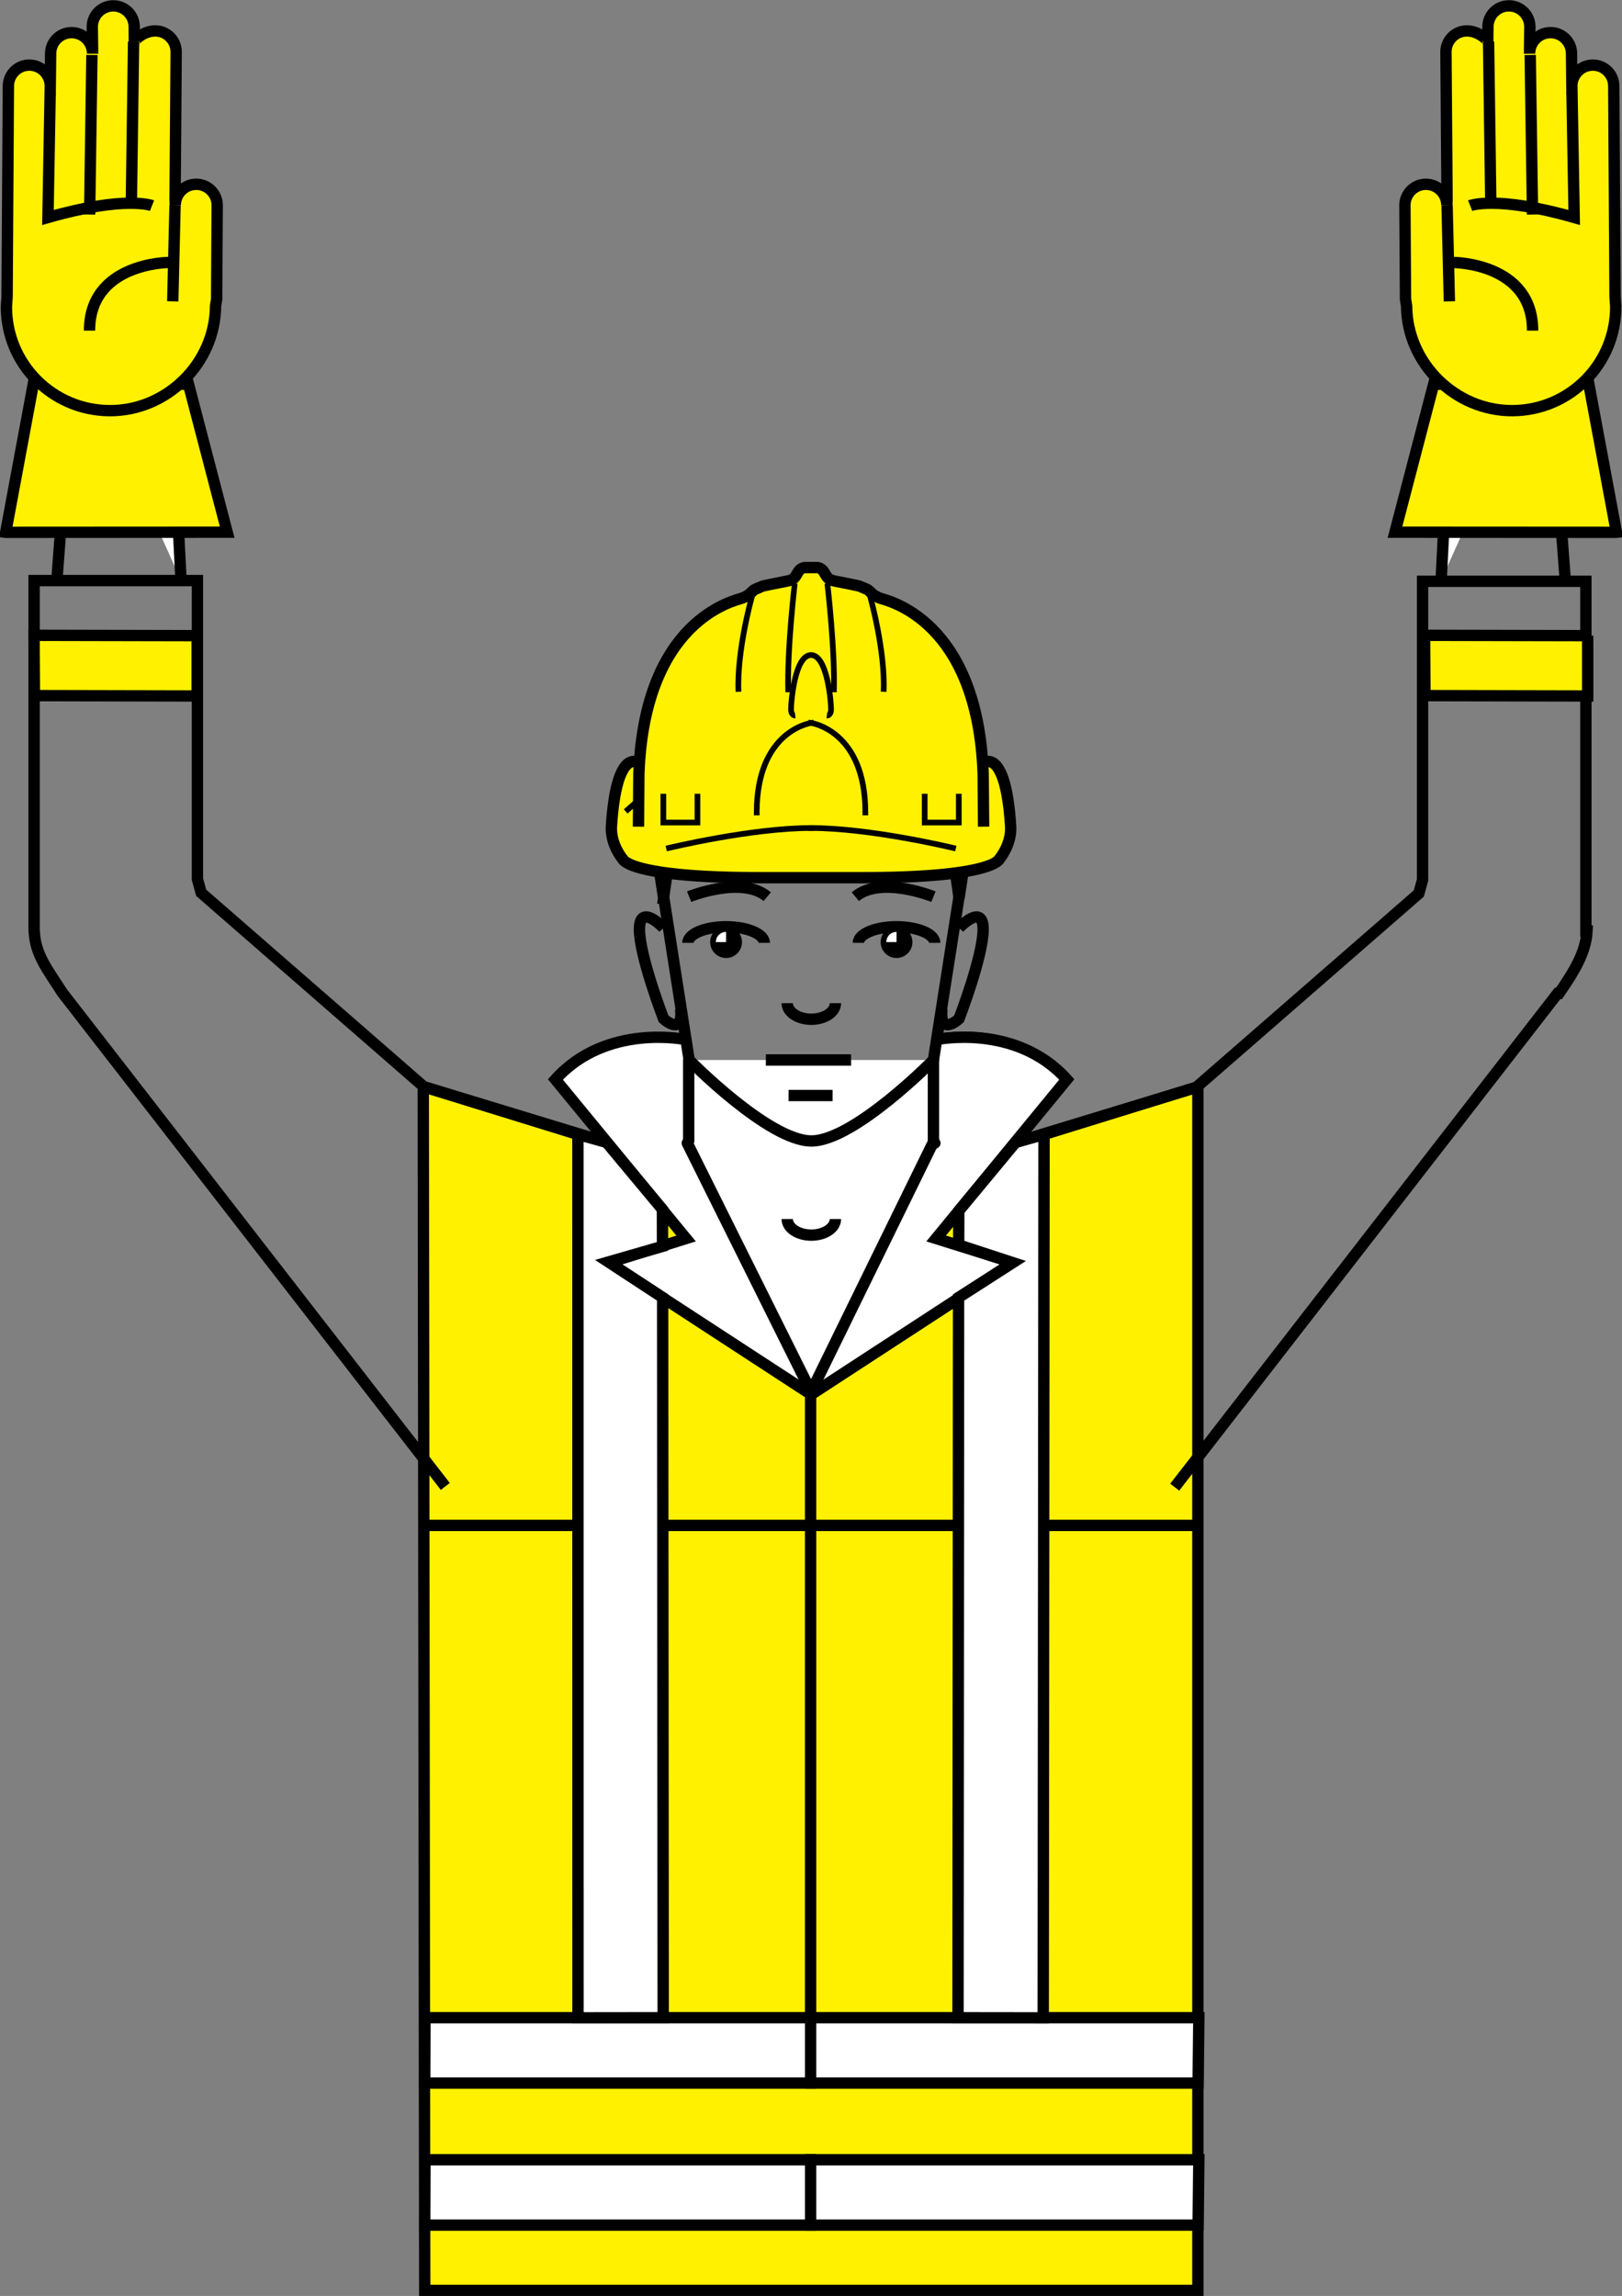 <?xml version="1.0" encoding="UTF-8" standalone="no"?>
<!-- Created with Inkscape (http://www.inkscape.org/) -->

<svg
   xmlns:dc="http://purl.org/dc/elements/1.1/"
   xmlns:cc="http://creativecommons.org/ns#"
   xmlns:rdf="http://www.w3.org/1999/02/22-rdf-syntax-ns#"
   xmlns:svg="http://www.w3.org/2000/svg"
   xmlns="http://www.w3.org/2000/svg"
   xmlns:sodipodi="http://sodipodi.sourceforge.net/DTD/sodipodi-0.dtd"
   xmlns:inkscape="http://www.inkscape.org/namespaces/inkscape"
   width="90.312"
   height="127.844"
   id="svg3469"
   version="1.1"
   inkscape:version="0.48.5 r10040"
   sodipodi:docname="HSR 1996 IX 3k.svg">
  <rect width="100%" height="100%" fill="#808080" stroke="none"/>
  <defs
     id="defs3471">
    <clipPath
       clipPathUnits="userSpaceOnUse"
       id="clipPath3205">
      <path
         inkscape:connector-curvature="0"
         d="m 178.945,532.471 113.386,0 0,113.762 -113.386,0 0,-113.762 z"
         id="path3207" />
    </clipPath>
    <clipPath
       clipPathUnits="userSpaceOnUse"
       id="clipPath3261">
      <path
         inkscape:connector-curvature="0"
         d="m 428.393,532.471 113.386,0 0,113.762 -113.386,0 0,-113.762 z"
         id="path3263" />
    </clipPath>
    <clipPath
       clipPathUnits="userSpaceOnUse"
       id="clipPath3025">
      <path
         inkscape:connector-curvature="0"
         d="m 178.945,374.535 113.386,0 0,113.762 -113.386,0 0,-113.762 z"
         id="path3027" />
    </clipPath>
    <clipPath
       clipPathUnits="userSpaceOnUse"
       id="clipPath3059">
      <path
         inkscape:connector-curvature="0"
         d="m 303.669,374.535 113.387,0 0,113.762 -113.387,0 0,-113.762 z"
         id="path3061" />
    </clipPath>
    <clipPath
       clipPathUnits="userSpaceOnUse"
       id="clipPath3139">
      <path
         inkscape:connector-curvature="0"
         d="m 428.393,374.535 113.386,0 0,113.762 -113.386,0 0,-113.762 z"
         id="path3141" />
    </clipPath>
    <clipPath
       clipPathUnits="userSpaceOnUse"
       id="clipPath3157">
      <path
         inkscape:connector-curvature="0"
         d="m 178.945,216.74 113.386,0 0,113.762 -113.386,0 0,-113.762 z"
         id="path3159" />
    </clipPath>
    <clipPath
       clipPathUnits="userSpaceOnUse"
       id="clipPath3189">
      <path
         inkscape:connector-curvature="0"
         d="m 303.669,216.74 113.387,0 0,113.762 -113.387,0 0,-113.762 z"
         id="path3191" />
    </clipPath>
    <clipPath
       clipPathUnits="userSpaceOnUse"
       id="clipPath3988">
      <path
         inkscape:connector-curvature="0"
         d="m 177.945,532.471 113.386,0 0,113.762 -113.386,0 0,-113.762 z"
         id="path3990" />
    </clipPath>
    <clipPath
       clipPathUnits="userSpaceOnUse"
       id="clipPath3976">
      <path
         inkscape:connector-curvature="0"
         d="m 177.945,532.471 113.386,0 0,113.762 -113.386,0 0,-113.762 z"
         id="path3978" />
    </clipPath>
    <clipPath
       clipPathUnits="userSpaceOnUse"
       id="clipPath4090">
      <path
         inkscape:connector-curvature="0"
         d="m 427.393,532.471 113.386,0 0,113.762 -113.386,0 0,-113.762 z"
         id="path4092" />
    </clipPath>
    <clipPath
       clipPathUnits="userSpaceOnUse"
       id="clipPath4072">
      <path
         inkscape:connector-curvature="0"
         d="m 427.393,532.471 113.386,0 0,113.762 -113.386,0 0,-113.762 z"
         id="path4074" />
    </clipPath>
    <clipPath
       clipPathUnits="userSpaceOnUse"
       id="clipPath4156">
      <path
         inkscape:connector-curvature="0"
         d="m 177.945,374.203 113.386,0 0,113.762 -113.386,0 0,-113.762 z"
         id="path4158" />
    </clipPath>
    <clipPath
       clipPathUnits="userSpaceOnUse"
       id="clipPath4218">
      <path
         inkscape:connector-curvature="0"
         d="m 302.669,374.203 113.387,0 0,113.762 -113.387,0 0,-113.762 z"
         id="path4220" />
    </clipPath>
    <clipPath
       clipPathUnits="userSpaceOnUse"
       id="clipPath4206">
      <path
         inkscape:connector-curvature="0"
         d="m 302.669,374.203 113.387,0 0,113.762 -113.387,0 0,-113.762 z"
         id="path4208" />
    </clipPath>
    <clipPath
       clipPathUnits="userSpaceOnUse"
       id="clipPath4256">
      <path
         inkscape:connector-curvature="0"
         d="m 427.393,374.203 113.386,0 0,113.762 -113.386,0 0,-113.762 z"
         id="path4258" />
    </clipPath>
    <clipPath
       clipPathUnits="userSpaceOnUse"
       id="clipPath4244">
      <path
         inkscape:connector-curvature="0"
         d="m 427.393,374.203 113.386,0 0,113.762 -113.386,0 0,-113.762 z"
         id="path4246" />
    </clipPath>
    <clipPath
       clipPathUnits="userSpaceOnUse"
       id="clipPath4324">
      <path
         inkscape:connector-curvature="0"
         d="m 177.945,214.282 113.386,0 0,113.762 -113.386,0 0,-113.762 z"
         id="path4326" />
    </clipPath>
    <clipPath
       clipPathUnits="userSpaceOnUse"
       id="clipPath4310">
      <path
         inkscape:connector-curvature="0"
         d="m 177.945,214.282 113.386,0 0,113.762 -113.386,0 0,-113.762 z"
         id="path4312" />
    </clipPath>
    <clipPath
       clipPathUnits="userSpaceOnUse"
       id="clipPath4374">
      <path
         inkscape:connector-curvature="0"
         d="m 302.669,214.282 113.387,0 0,113.762 -113.387,0 0,-113.762 z"
         id="path4376" />
    </clipPath>
    <clipPath
       clipPathUnits="userSpaceOnUse"
       id="clipPath4358">
      <path
         inkscape:connector-curvature="0"
         d="m 302.669,214.282 113.387,0 0,113.762 -113.387,0 0,-113.762 z"
         id="path4360" />
    </clipPath>
    <clipPath
       clipPathUnits="userSpaceOnUse"
       id="clipPath4422">
      <path
         inkscape:connector-curvature="0"
         d="m 427.393,214.282 113.386,0 0,113.762 -113.386,0 0,-113.762 z"
         id="path4424" />
    </clipPath>
    <clipPath
       clipPathUnits="userSpaceOnUse"
       id="clipPath4392">
      <path
         inkscape:connector-curvature="0"
         d="m 427.393,214.282 113.386,0 0,113.762 -113.386,0 0,-113.762 z"
         id="path4394" />
    </clipPath>
    <clipPath
       clipPathUnits="userSpaceOnUse"
       id="clipPath5451">
      <path
         inkscape:connector-curvature="0"
         d="m 177.945,640.894 113.386,0 0,101.338 -113.386,0 0,-101.338 z"
         id="path5453" />
    </clipPath>
    <clipPath
       clipPathUnits="userSpaceOnUse"
       id="clipPath5477">
      <path
         inkscape:connector-curvature="0"
         d="m 302.669,640.894 113.387,0 0,101.338 -113.387,0 0,-101.338 z"
         id="path5479" />
    </clipPath>
    <clipPath
       clipPathUnits="userSpaceOnUse"
       id="clipPath5509">
      <path
         inkscape:connector-curvature="0"
         d="m 427.393,640.894 113.386,0 0,101.338 -113.386,0 0,-101.338 z"
         id="path5511" />
    </clipPath>
    <clipPath
       clipPathUnits="userSpaceOnUse"
       id="clipPath5497">
      <path
         inkscape:connector-curvature="0"
         d="m 427.393,640.894 113.386,0 0,101.338 -113.386,0 0,-101.338 z"
         id="path5499" />
    </clipPath>
    <clipPath
       clipPathUnits="userSpaceOnUse"
       id="clipPath5451-8">
      <path
         inkscape:connector-curvature="0"
         d="m 177.945,640.894 113.386,0 0,101.338 -113.386,0 0,-101.338 z"
         id="path5453-6" />
    </clipPath>
    <clipPath
       clipPathUnits="userSpaceOnUse"
       id="clipPath5603">
      <path
         inkscape:connector-curvature="0"
         d="m 427.393,497.508 113.386,0 0,101.402 -113.386,0 0,-101.402 z"
         id="path5605" />
    </clipPath>
    <clipPath
       clipPathUnits="userSpaceOnUse"
       id="clipPath5635">
      <path
         inkscape:connector-curvature="0"
         d="m 177.945,351.997 113.386,0 0,101.59 -113.386,0 0,-101.59 z"
         id="path5637" />
    </clipPath>
    <clipPath
       clipPathUnits="userSpaceOnUse"
       id="clipPath5679">
      <path
         inkscape:connector-curvature="0"
         d="m 302.669,351.997 113.387,0 0,101.59 -113.387,0 0,-101.59 z"
         id="path5681" />
    </clipPath>
    <clipPath
       clipPathUnits="userSpaceOnUse"
       id="clipPath5723">
      <path
         inkscape:connector-curvature="0"
         d="m 427.393,351.997 113.386,0 0,101.59 -113.386,0 0,-101.59 z"
         id="path5725" />
    </clipPath>
    <clipPath
       clipPathUnits="userSpaceOnUse"
       id="clipPath5709">
      <path
         inkscape:connector-curvature="0"
         d="m 427.393,351.997 113.386,0 0,101.59 -113.386,0 0,-101.59 z"
         id="path5711" />
    </clipPath>
    <clipPath
       clipPathUnits="userSpaceOnUse"
       id="clipPath6612">
      <path
         inkscape:connector-curvature="0"
         d="m 178.445,531.423 113.386,0 0,113.762 -113.386,0 0,-113.762 z"
         id="path6614" />
    </clipPath>
    <clipPath
       clipPathUnits="userSpaceOnUse"
       id="clipPath6634">
      <path
         inkscape:connector-curvature="0"
         d="m 303.169,531.423 113.386,0 0,113.762 -113.386,0 0,-113.762 z"
         id="path6636" />
    </clipPath>
    <clipPath
       clipPathUnits="userSpaceOnUse"
       id="clipPath6656">
      <path
         inkscape:connector-curvature="0"
         d="m 427.894,531.423 113.386,0 0,113.762 -113.386,0 0,-113.762 z"
         id="path6658" />
    </clipPath>
    <clipPath
       clipPathUnits="userSpaceOnUse"
       id="clipPath6698">
      <path
         inkscape:connector-curvature="0"
         d="m 178.445,379.629 113.386,0 0,113.762 -113.386,0 0,-113.762 z"
         id="path6700" />
    </clipPath>
    <clipPath
       clipPathUnits="userSpaceOnUse"
       id="clipPath6760">
      <path
         inkscape:connector-curvature="0"
         d="m 303.169,379.629 113.386,0 0,113.762 -113.386,0 0,-113.762 z"
         id="path6762" />
    </clipPath>
    <clipPath
       clipPathUnits="userSpaceOnUse"
       id="clipPath6786">
      <path
         inkscape:connector-curvature="0"
         d="m 427.894,379.629 113.386,0 0,113.762 -113.386,0 0,-113.762 z"
         id="path6788" />
    </clipPath>
    <clipPath
       clipPathUnits="userSpaceOnUse"
       id="clipPath6818">
      <path
         inkscape:connector-curvature="0"
         d="m 178.445,228.069 113.386,0 0,113.762 -113.386,0 0,-113.762 z"
         id="path6820" />
    </clipPath>
    <clipPath
       clipPathUnits="userSpaceOnUse"
       id="clipPath6842">
      <path
         inkscape:connector-curvature="0"
         d="m 303.169,227.833 113.386,0 0,113.762 -113.386,0 0,-113.762 z"
         id="path6844" />
    </clipPath>
    <clipPath
       clipPathUnits="userSpaceOnUse"
       id="clipPath6868">
      <path
         inkscape:connector-curvature="0"
         d="m 427.894,227.833 113.386,0 0,113.762 -113.386,0 0,-113.762 z"
         id="path6870" />
    </clipPath>
    <clipPath
       clipPathUnits="userSpaceOnUse"
       id="clipPath6868-9">
      <path
         inkscape:connector-curvature="0"
         d="m 427.894,227.833 113.386,0 0,113.762 -113.386,0 0,-113.762 z"
         id="path6870-5" />
    </clipPath>
    <clipPath
       clipPathUnits="userSpaceOnUse"
       id="clipPath6920">
      <path
         inkscape:connector-curvature="0"
         d="m 178.445,76.516 113.386,0 0,113.762 -113.386,0 0,-113.762 z"
         id="path6922" />
    </clipPath>
    <clipPath
       clipPathUnits="userSpaceOnUse"
       id="clipPath6936">
      <path
         inkscape:connector-curvature="0"
         d="m 303.169,76.516 113.386,0 0,113.762 -113.386,0 0,-113.762 z"
         id="path6938" />
    </clipPath>
    <clipPath
       clipPathUnits="userSpaceOnUse"
       id="clipPath8469">
      <path
         inkscape:connector-curvature="0"
         d="m 178.945,520.894 176.457,0 0,101.338 -176.457,0 0,-101.338 z"
         id="path8471" />
    </clipPath>
    <clipPath
       clipPathUnits="userSpaceOnUse"
       id="clipPath8493">
      <path
         inkscape:connector-curvature="0"
         d="m 365.322,520.894 176.457,0 0,101.338 -176.457,0 0,-101.338 z"
         id="path8495" />
    </clipPath>
    <clipPath
       clipPathUnits="userSpaceOnUse"
       id="clipPath8535">
      <path
         inkscape:connector-curvature="0"
         d="m 178.945,400.421 176.457,0 0,101.339 -176.457,0 0,-101.339 z"
         id="path8537" />
    </clipPath>
    <clipPath
       clipPathUnits="userSpaceOnUse"
       id="clipPath8517">
      <path
         inkscape:connector-curvature="0"
         d="m 365.322,399.476 176.457,0 0,101.339 -176.457,0 0,-101.339 z"
         id="path8519" />
    </clipPath>
    <clipPath
       clipPathUnits="userSpaceOnUse"
       id="clipPath8555">
      <path
         inkscape:connector-curvature="0"
         d="m 178.945,171.72 176.457,0 0,208.819 -176.457,0 0,-208.819 z"
         id="path8557" />
    </clipPath>
    <clipPath
       clipPathUnits="userSpaceOnUse"
       id="clipPath8888">
      <path
         inkscape:connector-curvature="0"
         d="m 178.945,616.894 113.386,0 0,101.339 -113.386,0 0,-101.339 z"
         id="path8890" />
    </clipPath>
    <clipPath
       clipPathUnits="userSpaceOnUse"
       id="clipPath8912">
      <path
         inkscape:connector-curvature="0"
         d="m 292.331,616.894 249.448,0 0,101.339 -249.448,0 0,-101.339 z"
         id="path8914" />
    </clipPath>
    <clipPath
       clipPathUnits="userSpaceOnUse"
       id="clipPath8936">
      <path
         inkscape:connector-curvature="0"
         d="m 178.945,499.729 113.386,0 0,101.338 -113.386,0 0,-101.338 z"
         id="path8938" />
    </clipPath>
    <clipPath
       clipPathUnits="userSpaceOnUse"
       id="clipPath8954">
      <path
         inkscape:connector-curvature="0"
         d="m 292.331,500.437 249.448,0 0,101.338 -249.448,0 0,-101.338 z"
         id="path8956" />
    </clipPath>
    <clipPath
       clipPathUnits="userSpaceOnUse"
       id="clipPath8978">
      <path
         inkscape:connector-curvature="0"
         d="m 177.945,352.471 113.386,0 0,113.762 -113.386,0 0,-113.762 z"
         id="path8980" />
    </clipPath>
    <clipPath
       clipPathUnits="userSpaceOnUse"
       id="clipPath9000">
      <path
         inkscape:connector-curvature="0"
         d="m 302.669,352.471 113.387,0 0,113.762 -113.387,0 0,-113.762 z"
         id="path9002" />
    </clipPath>
    <clipPath
       clipPathUnits="userSpaceOnUse"
       id="clipPath9040">
      <path
         inkscape:connector-curvature="0"
         d="m 427.393,352.471 113.386,0 0,113.762 -113.386,0 0,-113.762 z"
         id="path9042" />
    </clipPath>
    <clipPath
       clipPathUnits="userSpaceOnUse"
       id="clipPath9148">
      <path
         inkscape:connector-curvature="0"
         d="m 177.945,194.912 113.386,0 0,113.762 -113.386,0 0,-113.762 z"
         id="path9150" />
    </clipPath>
    <clipPath
       clipPathUnits="userSpaceOnUse"
       id="clipPath9276">
      <path
         inkscape:connector-curvature="0"
         d="m 302.669,194.912 113.387,0 0,113.762 -113.387,0 0,-113.762 z"
         id="path9278" />
    </clipPath>
    <clipPath
       clipPathUnits="userSpaceOnUse"
       id="clipPath10271">
      <path
         inkscape:connector-curvature="0"
         d="m 178.945,529.352 113.386,0 0,113.762 -113.386,0 0,-113.762 z"
         id="path10273" />
    </clipPath>
    <clipPath
       clipPathUnits="userSpaceOnUse"
       id="clipPath10321">
      <path
         inkscape:connector-curvature="0"
         d="m 303.669,529.352 113.387,0 0,113.762 -113.387,0 0,-113.762 z"
         id="path10323" />
    </clipPath>
    <clipPath
       clipPathUnits="userSpaceOnUse"
       id="clipPath10381">
      <path
         inkscape:connector-curvature="0"
         d="m 303.669,386.203 113.387,0 0,113.762 -113.387,0 0,-113.762 z"
         id="path10383" />
    </clipPath>
    <clipPath
       clipPathUnits="userSpaceOnUse"
       id="clipPath10413">
      <path
         inkscape:connector-curvature="0"
         d="m 178.945,196.47 113.386,0 0,113.762 -113.386,0 0,-113.762 z"
         id="path10415" />
    </clipPath>
    <clipPath
       clipPathUnits="userSpaceOnUse"
       id="clipPath10431">
      <path
         inkscape:connector-curvature="0"
         d="m 303.669,196.47 113.387,0 0,113.762 -113.387,0 0,-113.762 z"
         id="path10433" />
    </clipPath>
    <clipPath
       clipPathUnits="userSpaceOnUse"
       id="clipPath10449">
      <path
         inkscape:connector-curvature="0"
         d="m 178.945,70.093 113.386,0 0,113.762 -113.386,0 0,-113.762 z"
         id="path10451" />
    </clipPath>
    <clipPath
       clipPathUnits="userSpaceOnUse"
       id="clipPath10467">
      <path
         inkscape:connector-curvature="0"
         d="m 303.669,70.093 113.387,0 0,113.762 -113.387,0 0,-113.762 z"
         id="path10469" />
    </clipPath>
    <clipPath
       clipPathUnits="userSpaceOnUse"
       id="clipPath11654">
      <path
         inkscape:connector-curvature="0"
         d="m 405.925,594.865 135.355,0 0,105.716 -135.355,0 0,-105.716 z"
         id="path11656" />
    </clipPath>
    <clipPath
       clipPathUnits="userSpaceOnUse"
       id="clipPath11618">
      <path
         inkscape:connector-curvature="0"
         d="m 405.925,594.865 135.355,0 0,105.716 -135.355,0 0,-105.716 z"
         id="path11620" />
    </clipPath>
    <clipPath
       clipPathUnits="userSpaceOnUse"
       id="clipPath11914">
      <path
         inkscape:connector-curvature="0"
         d="m 405.925,492.595 135.355,0 0,101.102 -135.355,0 0,-101.102 z"
         id="path11916" />
    </clipPath>
    <clipPath
       clipPathUnits="userSpaceOnUse"
       id="clipPath11890">
      <path
         inkscape:connector-curvature="0"
         d="m 405.925,492.595 135.355,0 0,101.102 -135.355,0 0,-101.102 z"
         id="path11892" />
    </clipPath>
    <clipPath
       clipPathUnits="userSpaceOnUse"
       id="clipPath12242">
      <path
         inkscape:connector-curvature="0"
         d="m 405.925,275.744 135.355,0 0,96.378 -135.355,0 0,-96.378 z"
         id="path12244" />
    </clipPath>
    <clipPath
       clipPathUnits="userSpaceOnUse"
       id="clipPath12216">
      <path
         inkscape:connector-curvature="0"
         d="m 405.925,275.744 135.355,0 0,96.378 -135.355,0 0,-96.378 z"
         id="path12218" />
    </clipPath>
    <clipPath
       clipPathUnits="userSpaceOnUse"
       id="clipPath14839">
      <path
         inkscape:connector-curvature="0"
         d="m 415.137,615.996 138.898,0 0,76.535 -138.898,0 0,-76.535 z"
         id="path14841" />
    </clipPath>
    <clipPath
       clipPathUnits="userSpaceOnUse"
       id="clipPath14785">
      <path
         inkscape:connector-curvature="0"
         d="m 415.137,615.996 138.898,0 0,76.535 -138.898,0 0,-76.535 z"
         id="path14787" />
    </clipPath>
    <clipPath
       clipPathUnits="userSpaceOnUse"
       id="clipPath14767">
      <path
         inkscape:connector-curvature="0"
         d="m 415.137,615.996 138.898,0 0,76.535 -138.898,0 0,-76.535 z"
         id="path14769" />
    </clipPath>
    <clipPath
       clipPathUnits="userSpaceOnUse"
       id="clipPath15059">
      <path
         inkscape:connector-curvature="0"
         d="m 415.137,531.43 138.898,0 0,76.535 -138.898,0 0,-76.535 z"
         id="path15061" />
    </clipPath>
    <clipPath
       clipPathUnits="userSpaceOnUse"
       id="clipPath15005">
      <path
         inkscape:connector-curvature="0"
         d="m 415.137,531.43 138.898,0 0,76.535 -138.898,0 0,-76.535 z"
         id="path15007" />
    </clipPath>
    <clipPath
       clipPathUnits="userSpaceOnUse"
       id="clipPath14987">
      <path
         inkscape:connector-curvature="0"
         d="m 415.137,531.43 138.898,0 0,76.535 -138.898,0 0,-76.535 z"
         id="path14989" />
    </clipPath>
    <clipPath
       clipPathUnits="userSpaceOnUse"
       id="clipPath15245">
      <path
         inkscape:connector-curvature="0"
         d="m 400.964,433.162 153.071,0 0,89.292 -153.071,0 0,-89.292 z"
         id="path15247" />
    </clipPath>
    <clipPath
       clipPathUnits="userSpaceOnUse"
       id="clipPath15195">
      <path
         inkscape:connector-curvature="0"
         d="m 400.964,433.162 153.071,0 0,89.292 -153.071,0 0,-89.292 z"
         id="path15197" />
    </clipPath>
    <clipPath
       clipPathUnits="userSpaceOnUse"
       id="clipPath15429">
      <path
         inkscape:connector-curvature="0"
         d="m 415.137,338.201 138.898,0 0,91.333 -138.898,0 0,-91.333 z"
         id="path15431" />
    </clipPath>
    <clipPath
       clipPathUnits="userSpaceOnUse"
       id="clipPath15551">
      <path
         inkscape:connector-curvature="0"
         d="m 415.137,245.722 138.898,0 0,82.971 -138.898,0 0,-82.971 z"
         id="path15553" />
    </clipPath>
    <clipPath
       clipPathUnits="userSpaceOnUse"
       id="clipPath15537">
      <path
         inkscape:connector-curvature="0"
         d="m 415.137,245.722 138.898,0 0,82.971 -138.898,0 0,-82.971 z"
         id="path15539" />
    </clipPath>
    <clipPath
       clipPathUnits="userSpaceOnUse"
       id="clipPath15523">
      <path
         inkscape:connector-curvature="0"
         d="m 415.137,245.722 138.898,0 0,82.971 -138.898,0 0,-82.971 z"
         id="path15525" />
    </clipPath>
    <clipPath
       clipPathUnits="userSpaceOnUse"
       id="clipPath15457">
      <path
         inkscape:connector-curvature="0"
         d="m 415.137,245.722 138.898,0 0,82.971 -138.898,0 0,-82.971 z"
         id="path15459" />
    </clipPath>
  </defs>
  <sodipodi:namedview
     id="base"
     pagecolor="#ffffff"
     bordercolor="#666666"
     borderopacity="1.0"
     inkscape:pageopacity="0.0"
     inkscape:pageshadow="2"
     inkscape:zoom="0.49497475"
     inkscape:cx="39.441497"
     inkscape:cy="-87.088985"
     inkscape:document-units="px"
     inkscape:current-layer="layer1"
     showgrid="false"
     inkscape:window-width="463"
     inkscape:window-height="423"
     inkscape:window-x="1289"
     inkscape:window-y="573"
     inkscape:window-maximized="0"
     fit-margin-top="0"
     fit-margin-left="0"
     fit-margin-right="0"
     fit-margin-bottom="0" />
  <g
     inkscape:label="Layer 1"
     inkscape:groupmode="layer"
     id="layer1"
     transform="translate(-81.406,-207.469)">
    <path
       inkscape:connector-curvature="0"
       id="path15661"
       style="fill:#fff100;fill-opacity:1;fill-rule:nonzero;stroke:none"
       d="m 126.565,274.652 -21.591,-6.675 0.081,67.028 43.049,0 0,-67.019" />
    <path
       inkscape:connector-curvature="0"
       id="path15663"
       style="fill:none;stroke:#000000;stroke-width:0.632;stroke-linecap:butt;stroke-linejoin:miter;stroke-miterlimit:4;stroke-opacity:1;stroke-dasharray:none"
       d="m 126.565,274.652 -21.591,-6.675 0.081,67.028 43.049,0 0,-67.019 -21.539,6.666 z" />
    <path
       inkscape:connector-curvature="0"
       id="path15665"
       style="fill:#ffffff;fill-opacity:1;fill-rule:nonzero;stroke:#000000;stroke-width:0.632;stroke-linecap:butt;stroke-linejoin:miter;stroke-miterlimit:4;stroke-opacity:1;stroke-dasharray:none"
       d="m 119.607,265.36 c 0,0 -4.429,-0.949 -7.276,2.214 l 7.276,8.857 -4.296,1.345 11.465,7.475" />
    <path
       inkscape:connector-curvature="0"
       id="path15667"
       style="fill:none;stroke:#000000;stroke-width:0.632;stroke-linecap:butt;stroke-linejoin:miter;stroke-miterlimit:4;stroke-opacity:1;stroke-dasharray:none"
       d="m 133.525,265.36 c 0,0 4.429,-0.949 7.276,2.214 l -7.276,8.857 4.296,1.345 -11.465,7.475" />
    <path
       inkscape:connector-curvature="0"
       id="path15669"
       style="fill:#ffffff;fill-opacity:1;fill-rule:nonzero;stroke:#000000;stroke-width:0.632;stroke-linecap:butt;stroke-linejoin:miter;stroke-miterlimit:4;stroke-opacity:1;stroke-dasharray:none"
       d="m 133.525,265.36 c 0,0 4.429,-0.949 7.276,2.214 l -7.276,8.857 4.296,1.345 -11.465,7.475" />
    <path
       inkscape:connector-curvature="0"
       id="path15671"
       style="fill:#ffffff;fill-opacity:1;fill-rule:nonzero;stroke:#000000;stroke-width:0.632;stroke-linecap:butt;stroke-linejoin:miter;stroke-miterlimit:4;stroke-opacity:1;stroke-dasharray:none"
       d="m 148.077,292.406 -43.023,0" />
    <path
       inkscape:connector-curvature="0"
       id="path15673"
       style="fill:none;stroke:#000000;stroke-width:0.632;stroke-linecap:butt;stroke-linejoin:miter;stroke-miterlimit:4;stroke-opacity:1;stroke-dasharray:none"
       d="m 126.54,313.405 0,3.638 m 0,-31.791 0,34.639" />
    <path
       inkscape:connector-curvature="0"
       id="path15675"
       style="fill:#ffffff;fill-opacity:1;fill-rule:nonzero;stroke:none"
       d="m 148.117,323.458 0.04,-3.638 -43.089,0 -0.013,3.638" />
    <path
       inkscape:connector-curvature="0"
       id="path15677"
       style="fill:none;stroke:#000000;stroke-width:0.632;stroke-linecap:butt;stroke-linejoin:miter;stroke-miterlimit:4;stroke-opacity:1;stroke-dasharray:none"
       d="m 148.117,323.458 0.04,-3.638 -43.089,0 -0.013,3.638 43.061,0 z" />
    <path
       inkscape:connector-curvature="0"
       id="path15679"
       style="fill:#ffffff;fill-opacity:1;fill-rule:nonzero;stroke:none"
       d="m 148.117,331.367 0.04,-3.638 -43.089,0 -0.013,3.638" />
    <path
       inkscape:connector-curvature="0"
       id="path15681"
       style="fill:none;stroke:#000000;stroke-width:0.632;stroke-linecap:butt;stroke-linejoin:miter;stroke-miterlimit:4;stroke-opacity:1;stroke-dasharray:none"
       d="m 148.117,331.367 0.04,-3.638 -43.089,0 -0.013,3.638 43.061,0 z" />
    <path
       inkscape:connector-curvature="0"
       id="path15683"
       style="fill:none;stroke:#000000;stroke-width:0.632;stroke-linecap:square;stroke-linejoin:miter;stroke-miterlimit:4;stroke-opacity:1;stroke-dasharray:none"
       d="m 126.54,327.72 0,3.638 m 0,-11.546 0,3.639" />
    <path
       inkscape:connector-curvature="0"
       id="path15685"
       style="fill:#ffffff;fill-opacity:1;fill-rule:nonzero;stroke:none"
       d="m 118.333,319.821 -0.031,-40.105 -3.018,-1.978 3.01,-0.87 -0.004,-2.056 -3.112,-3.734 -1.594,-0.441 0.004,49.19" />
    <path
       inkscape:connector-curvature="0"
       id="path15687"
       style="fill:none;stroke:#000000;stroke-width:0.632;stroke-linecap:butt;stroke-linejoin:miter;stroke-miterlimit:4;stroke-opacity:1;stroke-dasharray:none"
       d="m 118.333,319.821 -0.031,-40.105 -3.018,-1.978 3.01,-0.87 -0.004,-2.056 -3.112,-3.734 -1.594,-0.441 0.004,49.19 4.745,-0.006 z" />
    <path
       inkscape:connector-curvature="0"
       id="path15689"
       style="fill:#ffffff;fill-opacity:1;fill-rule:nonzero;stroke:none"
       d="m 134.748,319.821 0.03,-40.105 3.02,-1.94 -3.013,-0.986 0.005,-1.897 3.163,-3.814 1.584,-0.441 -0.045,49.19" />
    <path
       inkscape:connector-curvature="0"
       id="path15691"
       style="fill:none;stroke:#000000;stroke-width:0.632;stroke-linecap:butt;stroke-linejoin:miter;stroke-miterlimit:4;stroke-opacity:1;stroke-dasharray:none"
       d="m 134.748,319.821 0.03,-40.105 3.02,-1.94 -3.013,-0.986 0.005,-1.897 3.163,-3.814 1.584,-0.441 -0.045,49.19 -4.744,-0.006 z" />
    <path
       inkscape:connector-curvature="0"
       id="path15693"
       style="fill:#ffffff;fill-opacity:1;fill-rule:nonzero;stroke:#000000;stroke-width:0.632;stroke-linecap:round;stroke-linejoin:round;stroke-miterlimit:4;stroke-opacity:1;stroke-dasharray:none"
       d="m 119.752,266.491 0,4.508 -0.079,0.119 6.894,13.855 6.747,-13.787 0.146,-0.068 -0.08,-0.119 0,-4.508" />
    <path
       inkscape:connector-curvature="0"
       id="path15695"
       style="fill:none;stroke:#000000;stroke-width:0.632;stroke-linecap:butt;stroke-linejoin:miter;stroke-miterlimit:4;stroke-opacity:1;stroke-dasharray:none"
       d="m 128.794,266.491 -4.746,0 m 3.717,1.978 -2.451,0 m 8.066,-11.072 c 0,0 -2.926,-1.186 -4.349,0 m -9.254,0 c 0,0 2.926,-1.186 4.349,0 m 10.676,1.74 c 0,0 1.345,-1.424 1.345,0.079 0,1.502 -1.345,4.982 -1.345,4.982 0,0 -1.106,1.029 -0.949,-0.554" />
    <path
       inkscape:connector-curvature="0"
       id="path15697"
       style="fill:#4d4d4d;fill-opacity:1;fill-rule:nonzero;stroke:none"
       d="m 118.354,257.476 c 1.345,-11.389 8.225,-6.801 8.225,-6.801 0,0 6.88,-4.588 8.225,6.801 l 1.028,-6.801 c 0,0 -0.949,-3.954 -9.252,-3.954 -8.304,0 -9.252,3.954 -9.252,3.954" />
    <path
       inkscape:connector-curvature="0"
       id="path15699"
       style="fill:none;stroke:#000000;stroke-width:0.632;stroke-linecap:butt;stroke-linejoin:miter;stroke-miterlimit:4;stroke-opacity:1;stroke-dasharray:none"
       d="m 118.354,257.476 c 1.345,-11.389 8.225,-6.801 8.225,-6.801 0,0 6.88,-4.588 8.225,6.801 l 1.028,-6.801 c 0,0 -0.949,-3.954 -9.252,-3.954 -8.304,0 -9.252,3.954 -9.252,3.954 l 1.028,6.801 z m 5.605,2.491 c 0,-0.494 -0.951,-0.895 -2.125,-0.895 -1.174,0 -2.125,0.401 -2.125,0.895" />
    <path
       inkscape:connector-curvature="0"
       id="path15701"
       style="fill:#ffffff;fill-opacity:1;fill-rule:nonzero;stroke:none"
       d="m 121.834,260.655 c -0.401,0 -0.728,-0.325 -0.728,-0.728 0,-0.401 0.326,-0.726 0.728,-0.726 0.401,0 0.728,0.325 0.728,0.726 0,0.403 -0.326,0.728 -0.728,0.728" />
    <path
       inkscape:connector-curvature="0"
       id="path15703"
       style="fill:none;stroke:#000000;stroke-width:0.316;stroke-linecap:butt;stroke-linejoin:miter;stroke-miterlimit:4;stroke-opacity:1;stroke-dasharray:none"
       d="m 121.834,260.655 c -0.401,0 -0.728,-0.325 -0.728,-0.728 0,-0.401 0.326,-0.726 0.728,-0.726 0.401,0 0.728,0.325 0.728,0.726 0,0.403 -0.326,0.728 -0.728,0.728 z" />
    <path
       inkscape:connector-curvature="0"
       id="path15707"
       style="fill:none;stroke:#000000;stroke-width:0.632;stroke-linecap:butt;stroke-linejoin:miter;stroke-miterlimit:4;stroke-opacity:1;stroke-dasharray:none"
       d="m 129.199,259.967 c 0,-0.494 0.951,-0.895 2.125,-0.895 1.174,0 2.125,0.401 2.125,0.895" />
    <path
       inkscape:connector-curvature="0"
       id="path15709"
       style="fill:#ffffff;fill-opacity:1;fill-rule:nonzero;stroke:none"
       d="m 131.324,260.655 c 0.401,0 0.728,-0.325 0.728,-0.728 0,-0.401 -0.326,-0.726 -0.728,-0.726 -0.401,0 -0.726,0.325 -0.726,0.726 0,0.403 0.325,0.728 0.726,0.728" />
    <path
       inkscape:connector-curvature="0"
       id="path15711"
       style="fill:none;stroke:#000000;stroke-width:0.316;stroke-linecap:butt;stroke-linejoin:miter;stroke-miterlimit:4;stroke-opacity:1;stroke-dasharray:none"
       d="m 131.324,260.655 c 0.401,0 0.728,-0.325 0.728,-0.728 0,-0.401 -0.326,-0.726 -0.728,-0.726 -0.401,0 -0.726,0.325 -0.726,0.726 0,0.403 0.325,0.728 0.726,0.728 z" />
    <path
       inkscape:connector-curvature="0"
       id="path15715"
       style="fill:none;stroke:#000000;stroke-width:0.632;stroke-linecap:butt;stroke-linejoin:miter;stroke-miterlimit:4;stroke-opacity:1;stroke-dasharray:none"
       d="m 118.354,259.136 c 0,0 -1.345,-1.424 -1.345,0.079 0,1.504 1.345,4.982 1.345,4.982 0,0 1.107,1.03 0.949,-0.554 m 8.619,-0.316 c 0,0.496 -0.601,0.896 -1.343,0.896 -0.741,0 -1.343,-0.4 -1.343,-0.896" />
    <path
       inkscape:connector-curvature="0"
       id="path15717"
       style="fill:#fff100;fill-opacity:1;fill-rule:nonzero;stroke:#000000;stroke-width:0.316;stroke-linecap:square;stroke-linejoin:miter;stroke-miterlimit:4;stroke-opacity:1;stroke-dasharray:none"
       d="m 136.768,252.547 -0.632,-0.554" />
    <path
       inkscape:connector-curvature="0"
       id="path15719"
       style="fill:#fff100;fill-opacity:1;fill-rule:nonzero;stroke:#000000;stroke-width:0.632;stroke-linecap:butt;stroke-linejoin:miter;stroke-miterlimit:4;stroke-opacity:1;stroke-dasharray:none"
       d="m 116.94,249.936 c 0,0 -1.211,-0.869 -1.489,3.539 -0.064,1.016 0.621,1.821 0.621,1.821 0,0 0.26,1.045 7.694,1.045 l 5.596,0 c 7.434,0 7.694,-1.045 7.694,-1.045 0,0 0.685,-0.805 0.621,-1.821 -0.278,-4.407 -1.489,-3.539 -1.489,-3.539" />
    <path
       inkscape:connector-curvature="0"
       id="path15721"
       style="fill:#fff100;fill-opacity:1;fill-rule:nonzero;stroke:#000000;stroke-width:0.316;stroke-linecap:square;stroke-linejoin:miter;stroke-miterlimit:4;stroke-opacity:1;stroke-dasharray:none"
       d="m 116.362,252.547 0.632,-0.554" />
    <path
       inkscape:connector-curvature="0"
       id="path15723"
       style="fill:#fff100;fill-opacity:1;fill-rule:nonzero;stroke:#000000;stroke-width:0.632;stroke-linecap:butt;stroke-linejoin:miter;stroke-miterlimit:4;stroke-opacity:1;stroke-dasharray:none"
       d="m 116.955,253.5 0.024,-2.953 c 0.311,-8.6 5.362,-9.636 5.725,-9.765 0.364,-0.13 0.519,-0.311 0.623,-0.415 0.104,-0.104 0.389,-0.181 0.466,-0.233 0.077,-0.052 1.087,-0.234 1.45,-0.311 0.364,-0.077 0.415,-0.181 0.596,-0.492 0.181,-0.311 0.466,-0.259 0.466,-0.259 l 0.519,0 c 0,0 0.284,-0.052 0.466,0.259 0.181,0.311 0.233,0.415 0.595,0.492 0.362,0.077 1.374,0.259 1.451,0.311 0.077,0.051 0.362,0.129 0.466,0.233 0.104,0.104 0.259,0.285 0.621,0.415 0.362,0.129 5.414,1.165 5.725,9.765 l 0.025,2.953" />
    <path
       inkscape:connector-curvature="0"
       id="path15725"
       style="fill:#fff100;fill-opacity:1;fill-rule:nonzero;stroke:#000000;stroke-width:0.316;stroke-linecap:square;stroke-linejoin:miter;stroke-miterlimit:4;stroke-opacity:1;stroke-dasharray:none"
       d="m 118.655,254.682 c 0,0 4.588,-1.107 7.909,-1.107" />
    <path
       inkscape:connector-curvature="0"
       id="path15727"
       style="fill:#fff100;fill-opacity:1;fill-rule:nonzero;stroke:#000000;stroke-width:0.316;stroke-linecap:butt;stroke-linejoin:miter;stroke-miterlimit:4;stroke-opacity:1;stroke-dasharray:none"
       d="m 127.472,239.952 c 0,0 0.44,3.73 0.362,6.061" />
    <path
       inkscape:connector-curvature="0"
       id="path15729"
       style="fill:#fff100;fill-opacity:1;fill-rule:nonzero;stroke:#000000;stroke-width:0.316;stroke-linecap:butt;stroke-linejoin:miter;stroke-miterlimit:4;stroke-opacity:1;stroke-dasharray:none"
       d="m 129.855,240.678 c 0,0 0.855,3.031 0.751,5.31" />
    <path
       inkscape:connector-curvature="0"
       id="path15731"
       style="fill:#fff100;fill-opacity:1;fill-rule:nonzero;stroke:#000000;stroke-width:0.316;stroke-linecap:butt;stroke-linejoin:miter;stroke-miterlimit:4;stroke-opacity:1;stroke-dasharray:none"
       d="m 125.658,239.952 c 0,0 -0.44,3.73 -0.362,6.061" />
    <path
       inkscape:connector-curvature="0"
       id="path15733"
       style="fill:#fff100;fill-opacity:1;fill-rule:nonzero;stroke:#000000;stroke-width:0.316;stroke-linecap:butt;stroke-linejoin:miter;stroke-miterlimit:4;stroke-opacity:1;stroke-dasharray:none"
       d="m 125.684,247.31 c 0,0 -0.234,0.026 -0.234,-0.362 0,-0.389 0.207,-3.005 1.114,-3.005 0.907,0 1.115,2.616 1.115,3.005 0,0.389 -0.234,0.362 -0.234,0.362" />
    <path
       inkscape:connector-curvature="0"
       id="path15735"
       style="fill:#fff100;fill-opacity:1;fill-rule:nonzero;stroke:#000000;stroke-width:0.316;stroke-linecap:butt;stroke-linejoin:miter;stroke-miterlimit:4;stroke-opacity:1;stroke-dasharray:none"
       d="m 123.275,240.678 c 0,0 -0.855,3.031 -0.751,5.31" />
    <path
       inkscape:connector-curvature="0"
       id="path15737"
       style="fill:#fff100;fill-opacity:1;fill-rule:nonzero;stroke:#000000;stroke-width:0.316;stroke-linecap:square;stroke-linejoin:miter;stroke-miterlimit:4;stroke-opacity:1;stroke-dasharray:none"
       d="m 134.792,251.826 0,1.444 -1.9,0 0,-1.444" />
    <path
       inkscape:connector-curvature="0"
       id="path15739"
       style="fill:#fff100;fill-opacity:1;fill-rule:nonzero;stroke:#000000;stroke-width:0.316;stroke-linecap:square;stroke-linejoin:miter;stroke-miterlimit:4;stroke-opacity:1;stroke-dasharray:none"
       d="m 126.564,247.725 c 0,0 -3.024,0.409 -3.024,4.985" />
    <path
       inkscape:connector-curvature="0"
       id="path15741"
       style="fill:#fff100;fill-opacity:1;fill-rule:nonzero;stroke:#000000;stroke-width:0.316;stroke-linecap:square;stroke-linejoin:miter;stroke-miterlimit:4;stroke-opacity:1;stroke-dasharray:none"
       d="m 126.564,247.725 c 0,0 3.024,0.409 3.024,4.985" />
    <path
       inkscape:connector-curvature="0"
       id="path15743"
       style="fill:#fff100;fill-opacity:1;fill-rule:nonzero;stroke:#000000;stroke-width:0.316;stroke-linecap:square;stroke-linejoin:miter;stroke-miterlimit:4;stroke-opacity:1;stroke-dasharray:none"
       d="m 118.34,251.826 0,1.444 1.9,0 0,-1.444" />
    <path
       inkscape:connector-curvature="0"
       id="path15745"
       style="fill:#fff100;fill-opacity:1;fill-rule:nonzero;stroke:#000000;stroke-width:0.316;stroke-linecap:square;stroke-linejoin:miter;stroke-miterlimit:4;stroke-opacity:1;stroke-dasharray:none"
       d="m 134.472,254.682 c 0,0 -4.586,-1.107 -7.909,-1.107" />
    <path
       inkscape:connector-curvature="0"
       id="path15747"
       style="fill:none;stroke:#000000;stroke-width:0.632;stroke-linecap:butt;stroke-linejoin:miter;stroke-miterlimit:4;stroke-opacity:1;stroke-dasharray:none"
       d="m 126.579,271 c 2.373,0 6.801,-4.508 6.801,-4.508 l 1.424,-9.095 m -8.225,13.602 c -2.373,0 -6.801,-4.508 -6.801,-4.508 l -1.424,-9.095" />
    <path
       inkscape:connector-curvature="0"
       id="path15749"
       style="fill:#000000;fill-opacity:1;fill-rule:nonzero;stroke:none"
       d="m 131.324,259.927 -0.726,0 c 0,0.401 0.325,0.728 0.726,0.728 0.401,0 0.728,-0.326 0.728,-0.728 0,-0.401 -0.326,-0.726 -0.728,-0.726" />
    <path
       inkscape:connector-curvature="0"
       id="path15751"
       style="fill:#000000;fill-opacity:1;fill-rule:nonzero;stroke:none"
       d="m 121.834,259.927 -0.728,0 c 0,0.401 0.326,0.728 0.728,0.728 0.401,0 0.728,-0.326 0.728,-0.728 0,-0.401 -0.326,-0.726 -0.728,-0.726" />
    <path
       inkscape:connector-curvature="0"
       id="path15753"
       style="fill:none;stroke:#000000;stroke-width:0.632;stroke-linecap:butt;stroke-linejoin:miter;stroke-miterlimit:4;stroke-opacity:1;stroke-dasharray:none"
       d="m 127.922,275.348 c 0,0.494 -0.601,0.895 -1.343,0.895 -0.741,0 -1.341,-0.401 -1.341,-0.895" />
    <path
       inkscape:connector-curvature="0"
       id="path15755"
       style="fill:#ffffff;fill-opacity:1;fill-rule:nonzero;stroke:#000000;stroke-width:0.632;stroke-linecap:butt;stroke-linejoin:miter;stroke-miterlimit:4;stroke-opacity:1;stroke-dasharray:none"
       d="m 87.578,231.092 c 1.952,-0.022 3.554,1.542 3.576,3.495 l 0.071,0.09 0.261,5.114" />
    <path
       inkscape:connector-curvature="0"
       id="path15757"
       style="fill:#ffffff;fill-opacity:1;fill-rule:nonzero;stroke:#000000;stroke-width:0.632;stroke-linecap:butt;stroke-linejoin:miter;stroke-miterlimit:4;stroke-opacity:1;stroke-dasharray:none"
       d="m 84.573,239.781 0.376,-5.031" />
    <path
       inkscape:connector-curvature="0"
       id="path15759"
       style="fill:#fff100;fill-opacity:1;fill-rule:nonzero;stroke:none"
       d="m 81.724,237.11 1.544,-8.297 8.633,0.052 2.154,8.238" />
    <path
       inkscape:connector-curvature="0"
       id="path15761"
       style="fill:none;stroke:#000000;stroke-width:0.632;stroke-linecap:butt;stroke-linejoin:miter;stroke-miterlimit:4;stroke-opacity:1;stroke-dasharray:none"
       d="m 81.724,237.11 1.544,-8.297 8.633,0.052 2.154,8.238 -12.33,0.007 z" />
    <path
       inkscape:connector-curvature="0"
       id="path15763"
       style="fill:#fff100;fill-opacity:1;fill-rule:nonzero;stroke:none"
       d="m 84.205,212.268 0.02,-1.823 c 0.005,-0.644 0.53,-1.163 1.174,-1.159 0.645,0.004 1.164,0.529 1.16,1.174 l 0.002,-0.231 -0.016,-1.274 c 0.004,-0.645 0.529,-1.164 1.174,-1.16 0.644,0.004 1.163,0.529 1.159,1.174 l 0.007,0.821 c 0,-0.085 0.526,-0.604 1.17,-0.6 0.645,0.004 1.164,0.53 1.16,1.174 l -0.062,8.21 0.013,0.316 c 0.004,-0.645 0.529,-1.164 1.174,-1.16 0.644,0.005 1.163,0.53 1.159,1.174 l -0.031,5.226 -0.061,0.374 c -0.019,3.189 -2.714,5.851 -5.904,5.831 -3.189,-0.019 -5.758,-2.62 -5.739,-5.809 l 0.037,-0.522 0.072,-11.75 c 0.004,-0.645 0.529,-1.164 1.173,-1.16 0.645,0.004 1.164,0.53 1.16,1.174" />
    <path
       inkscape:connector-curvature="0"
       id="path15765"
       style="fill:none;stroke:#000000;stroke-width:0.632;stroke-linecap:butt;stroke-linejoin:miter;stroke-miterlimit:4;stroke-opacity:1;stroke-dasharray:none"
       d="m 84.205,212.268 0.02,-1.823 c 0.005,-0.644 0.53,-1.163 1.174,-1.159 0.645,0.004 1.164,0.529 1.16,1.174 l 0.002,-0.231 -0.016,-1.274 c 0.004,-0.645 0.529,-1.164 1.174,-1.16 0.644,0.004 1.163,0.529 1.159,1.174 l 0.007,0.821 c 0,-0.085 0.526,-0.604 1.17,-0.6 0.645,0.004 1.164,0.53 1.16,1.174 l -0.062,8.21 0.013,0.316 c 0.004,-0.645 0.529,-1.164 1.174,-1.16 0.644,0.005 1.163,0.53 1.159,1.174 l -0.031,5.226 -0.061,0.374 c -0.019,3.189 -2.714,5.851 -5.904,5.831 -3.189,-0.019 -5.758,-2.62 -5.739,-5.809 l 0.037,-0.522 0.072,-11.75 c 0.004,-0.645 0.529,-1.164 1.173,-1.16 0.645,0.004 1.164,0.53 1.16,1.174 z m 5.665,6.652 c 0,0 -1.465,-0.58 -5.794,0.659 l 0.129,-7.311" />
    <path
       inkscape:connector-curvature="0"
       id="path15767"
       style="fill:#fff100;fill-opacity:1;fill-rule:nonzero;stroke:#000000;stroke-width:0.632;stroke-linecap:butt;stroke-linejoin:miter;stroke-miterlimit:4;stroke-opacity:1;stroke-dasharray:none"
       d="m 86.525,210.53 -0.129,8.885" />
    <path
       inkscape:connector-curvature="0"
       id="path15769"
       style="fill:#fff100;fill-opacity:1;fill-rule:nonzero;stroke:#000000;stroke-width:0.632;stroke-linecap:butt;stroke-linejoin:miter;stroke-miterlimit:4;stroke-opacity:1;stroke-dasharray:none"
       d="m 88.844,209.783 -0.129,9.299" />
    <path
       inkscape:connector-curvature="0"
       id="path15771"
       style="fill:#fff100;fill-opacity:1;fill-rule:nonzero;stroke:#000000;stroke-width:0.632;stroke-linecap:butt;stroke-linejoin:miter;stroke-miterlimit:4;stroke-opacity:1;stroke-dasharray:none"
       d="m 91.153,218.891 -0.128,5.357" />
    <path
       inkscape:connector-curvature="0"
       id="path15773"
       style="fill:#fff100;fill-opacity:1;fill-rule:nonzero;stroke:none"
       d="m 92.383,242.863 0.001,3.359 -9.062,-0.02 -0.021,-3.357" />
    <path
       inkscape:connector-curvature="0"
       id="path15775"
       style="fill:none;stroke:#000000;stroke-width:0.632;stroke-linecap:butt;stroke-linejoin:miter;stroke-miterlimit:4;stroke-opacity:1;stroke-dasharray:none"
       d="m 92.383,242.863 0.001,3.359 -9.062,-0.02 -0.021,-3.357 9.082,0.019 z m -1.564,-20.78 c 0,0 -4.429,0 -4.429,3.796 m 28.787,45.197 -10.178,-3.1 -12.391,-10.795 -0.209,-0.755 0,-16.629 -9.094,0 0,19.476 0.015,0.144 c 0.066,1.202 0.736,2.049 1.559,3.328 l 21.321,27.492" />
    <path
       inkscape:connector-curvature="0"
       id="path15777"
       style="fill:#ffffff;fill-opacity:1;fill-rule:nonzero;stroke:#000000;stroke-width:0.632;stroke-linecap:butt;stroke-linejoin:miter;stroke-miterlimit:4;stroke-opacity:1;stroke-dasharray:none"
       d="m 165.554,231.092 c -1.952,-0.022 -3.554,1.542 -3.576,3.495 l -0.071,0.09 -0.261,5.114" />
    <path
       inkscape:connector-curvature="0"
       id="path15779"
       style="fill:#ffffff;fill-opacity:1;fill-rule:nonzero;stroke:#000000;stroke-width:0.632;stroke-linecap:butt;stroke-linejoin:miter;stroke-miterlimit:4;stroke-opacity:1;stroke-dasharray:none"
       d="m 168.559,239.781 -0.378,-5.031" />
    <path
       inkscape:connector-curvature="0"
       id="path15781"
       style="fill:#fff100;fill-opacity:1;fill-rule:nonzero;stroke:none"
       d="m 171.408,237.11 -1.544,-8.297 -8.633,0.052 -2.154,8.238" />
    <path
       inkscape:connector-curvature="0"
       id="path15783"
       style="fill:none;stroke:#000000;stroke-width:0.632;stroke-linecap:butt;stroke-linejoin:miter;stroke-miterlimit:4;stroke-opacity:1;stroke-dasharray:none"
       d="m 171.408,237.11 -1.544,-8.297 -8.633,0.052 -2.154,8.238 12.33,0.007 z" />
    <path
       inkscape:connector-curvature="0"
       id="path15785"
       style="fill:#fff100;fill-opacity:1;fill-rule:nonzero;stroke:none"
       d="m 168.927,212.268 -0.02,-1.823 c -0.005,-0.644 -0.53,-1.163 -1.174,-1.159 -0.645,0.004 -1.164,0.529 -1.16,1.174 l -0.002,-0.231 0.016,-1.274 c -0.004,-0.645 -0.529,-1.164 -1.174,-1.16 -0.644,0.004 -1.163,0.529 -1.159,1.174 l -0.008,0.821 c 0,-0.085 -0.526,-0.604 -1.17,-0.6 -0.645,0.004 -1.164,0.53 -1.16,1.174 l 0.062,8.21 -0.013,0.316 c -0.004,-0.645 -0.529,-1.164 -1.174,-1.16 -0.644,0.005 -1.163,0.53 -1.16,1.174 l 0.033,5.226 0.061,0.374 c 0.019,3.189 2.714,5.851 5.904,5.831 3.189,-0.019 5.758,-2.62 5.739,-5.809 l -0.037,-0.522 -0.072,-11.75 c -0.004,-0.645 -0.529,-1.164 -1.174,-1.16 -0.644,0.004 -1.163,0.53 -1.159,1.174" />
    <path
       inkscape:connector-curvature="0"
       id="path15787"
       style="fill:none;stroke:#000000;stroke-width:0.632;stroke-linecap:butt;stroke-linejoin:miter;stroke-miterlimit:4;stroke-opacity:1;stroke-dasharray:none"
       d="m 168.927,212.268 -0.02,-1.823 c -0.005,-0.644 -0.53,-1.163 -1.174,-1.159 -0.645,0.004 -1.164,0.529 -1.16,1.174 l -0.002,-0.231 0.016,-1.274 c -0.004,-0.645 -0.529,-1.164 -1.174,-1.16 -0.644,0.004 -1.163,0.529 -1.159,1.174 l -0.008,0.821 c 0,-0.085 -0.526,-0.604 -1.17,-0.6 -0.645,0.004 -1.164,0.53 -1.16,1.174 l 0.062,8.21 -0.013,0.316 c -0.004,-0.645 -0.529,-1.164 -1.174,-1.16 -0.644,0.005 -1.163,0.53 -1.16,1.174 l 0.033,5.226 0.061,0.374 c 0.019,3.189 2.714,5.851 5.904,5.831 3.189,-0.019 5.758,-2.62 5.739,-5.809 l -0.037,-0.522 -0.072,-11.75 c -0.004,-0.645 -0.529,-1.164 -1.174,-1.16 -0.644,0.004 -1.163,0.53 -1.159,1.174 z m -5.665,6.652 c 0,0 1.465,-0.58 5.794,0.659 l -0.129,-7.311" />
    <path
       inkscape:connector-curvature="0"
       id="path15789"
       style="fill:#fff100;fill-opacity:1;fill-rule:nonzero;stroke:#000000;stroke-width:0.632;stroke-linecap:butt;stroke-linejoin:miter;stroke-miterlimit:4;stroke-opacity:1;stroke-dasharray:none"
       d="m 166.607,210.53 0.129,8.885" />
    <path
       inkscape:connector-curvature="0"
       id="path15791"
       style="fill:#fff100;fill-opacity:1;fill-rule:nonzero;stroke:#000000;stroke-width:0.632;stroke-linecap:butt;stroke-linejoin:miter;stroke-miterlimit:4;stroke-opacity:1;stroke-dasharray:none"
       d="m 164.288,209.783 0.129,9.299" />
    <path
       inkscape:connector-curvature="0"
       id="path15793"
       style="fill:#fff100;fill-opacity:1;fill-rule:nonzero;stroke:#000000;stroke-width:0.632;stroke-linecap:butt;stroke-linejoin:miter;stroke-miterlimit:4;stroke-opacity:1;stroke-dasharray:none"
       d="m 161.978,218.891 0.128,5.357" />
    <path
       inkscape:connector-curvature="0"
       id="path15795"
       style="fill:none;stroke:#000000;stroke-width:0.632;stroke-linecap:butt;stroke-linejoin:miter;stroke-miterlimit:4;stroke-opacity:1;stroke-dasharray:none"
       d="m 162.312,222.083 c 0,0 4.429,0 4.429,3.796 m -28.906,45.237 10.178,-3.101 12.391,-10.795 0.209,-0.754 0,-16.629 9.094,0 0,19.476 0.064,0 c -0.065,1.202 -0.735,2.271 -1.559,3.471 l -0.079,0 -21.32,27.492" />
    <path
       inkscape:connector-curvature="0"
       id="path15797"
       style="fill:#fff100;fill-opacity:1;fill-rule:nonzero;stroke:none"
       d="m 169.807,242.863 0.001,3.359 -9.062,-0.02 -0.021,-3.357" />
    <path
       inkscape:connector-curvature="0"
       id="path15799"
       style="fill:none;stroke:#000000;stroke-width:0.632;stroke-linecap:butt;stroke-linejoin:miter;stroke-miterlimit:4;stroke-opacity:1;stroke-dasharray:none"
       d="m 169.807,242.863 0.001,3.359 -9.062,-0.02 -0.021,-3.357 9.082,0.019 z" />
  </g>
</svg>
